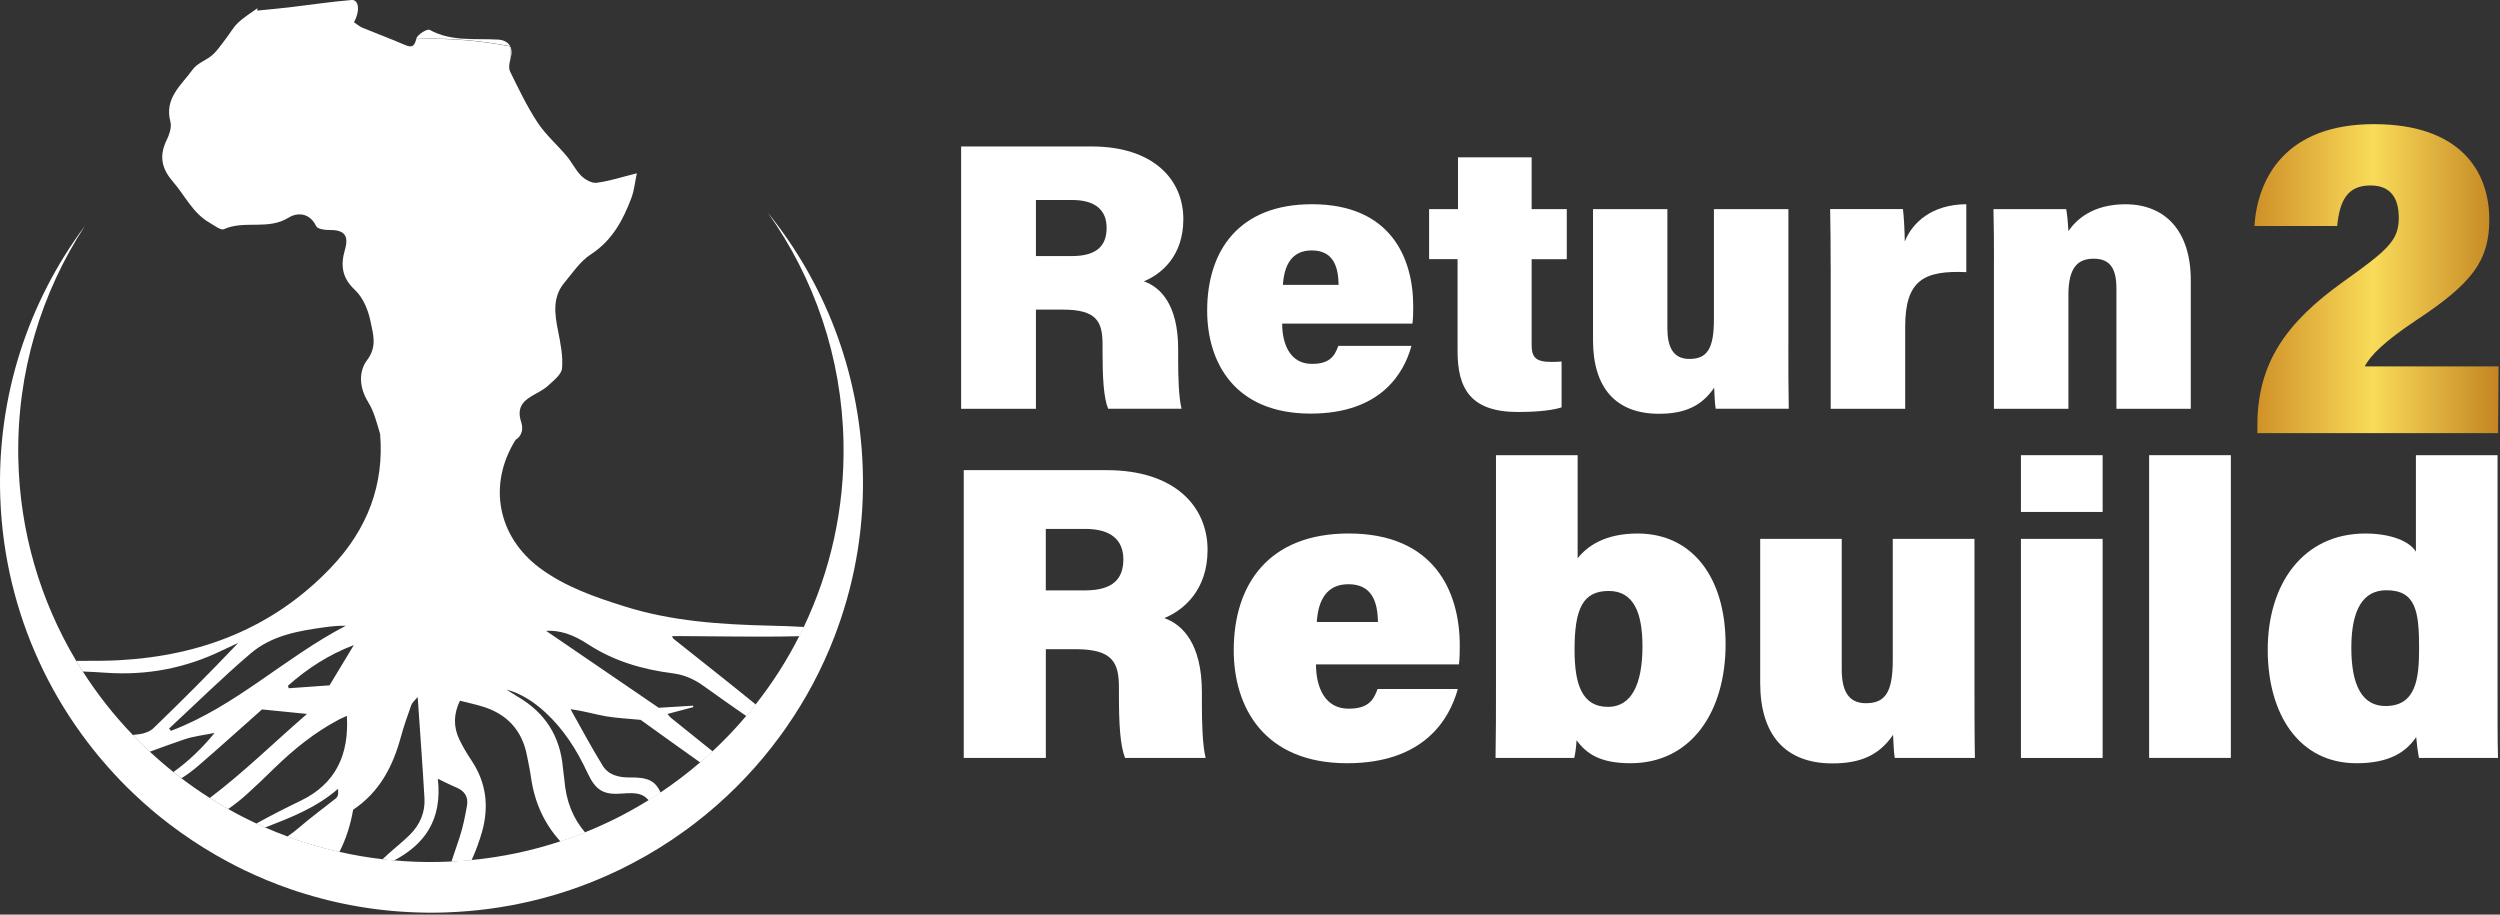 <svg xmlns="http://www.w3.org/2000/svg" width="164" height="60" viewBox="0 0 164 60" fill="none"><rect x="0" y="0" width="164" height="60" fill="#333333" stroke="none"/><g clip-path="url(#clip0_1220_529)"><path d="M54.928 41.257C54.871 41.424 54.809 41.591 54.744 41.755C53.929 43.875 52.865 45.873 51.58 47.715C51.424 47.945 51.259 48.168 51.092 48.395C50.422 49.303 49.699 50.169 48.924 50.987C48.726 51.2 48.521 51.409 48.317 51.613C47.46 52.467 46.547 53.268 45.587 54.004C45.338 54.2 45.082 54.386 44.827 54.567C43.78 55.32 42.679 56.005 41.527 56.608C40.991 56.894 40.443 57.16 39.884 57.409C36.658 58.855 33.1 59.713 29.349 59.851C29.196 59.857 29.046 59.863 28.895 59.865C28.75 59.868 28.603 59.871 28.461 59.871C25.524 59.888 22.684 59.458 20.011 58.637C19.685 58.541 19.362 58.434 19.041 58.323C18.011 57.969 17.009 57.553 16.036 57.084C15.665 56.908 15.296 56.721 14.935 56.523C13.868 55.951 12.844 55.315 11.862 54.615C11.618 54.443 11.38 54.265 11.142 54.086C10.31 53.455 9.519 52.779 8.764 52.06C8.758 52.054 8.755 52.051 8.75 52.046C8.165 51.494 7.609 50.911 7.079 50.311C6.934 50.152 6.795 49.988 6.659 49.827C6.551 49.702 6.449 49.581 6.347 49.453C6.131 49.19 5.924 48.924 5.719 48.655C4.616 47.203 3.651 45.641 2.842 43.985C2.749 43.79 2.655 43.598 2.567 43.402C1.058 40.122 0.158 36.497 0.019 32.667C-0.225 25.997 1.869 19.785 5.575 14.812C2.715 19.184 1.095 24.429 1.2 30.044C1.29 34.903 2.664 39.44 4.99 43.337C5.129 43.572 5.274 43.807 5.424 44.036C6.378 45.533 7.476 46.926 8.699 48.2C9.059 48.579 9.431 48.947 9.817 49.3C10.316 49.765 10.832 50.212 11.366 50.636C11.539 50.778 11.712 50.911 11.891 51.047C12.492 51.505 13.111 51.935 13.752 52.34C14.146 52.595 14.549 52.833 14.958 53.065C15.562 53.407 16.181 53.724 16.811 54.018C17.001 54.106 17.194 54.194 17.384 54.276C17.866 54.488 18.354 54.686 18.848 54.867C19.296 55.037 19.75 55.19 20.21 55.332C20.553 55.439 20.897 55.538 21.246 55.629C21.58 55.722 21.918 55.804 22.259 55.881C23.181 56.09 24.123 56.254 25.079 56.362C25.331 56.396 25.584 56.418 25.836 56.438C26.801 56.529 27.78 56.563 28.77 56.543C29.051 56.537 29.329 56.529 29.607 56.512C30.05 56.492 30.493 56.461 30.93 56.418C32.95 56.223 34.899 55.807 36.76 55.19C37.308 55.012 37.847 54.814 38.38 54.599C39.836 54.016 41.226 53.311 42.543 52.493C42.807 52.329 43.068 52.159 43.326 51.986C44.234 51.381 45.105 50.718 45.928 50.011C46.203 49.776 46.476 49.53 46.742 49.281C47.525 48.556 48.263 47.783 48.95 46.968C49.163 46.719 49.367 46.467 49.568 46.21C50.666 44.817 51.628 43.317 52.434 41.724C52.536 41.526 52.636 41.322 52.732 41.121C54.471 37.465 55.416 33.361 55.334 29.042C55.229 23.419 53.407 18.231 50.377 13.96C54.066 18.534 56.358 24.287 56.591 30.604C56.736 34.343 56.137 37.94 54.928 41.257Z" fill="white"></path><path d="M50.576 41.045C47.327 40.968 44.101 40.765 40.977 39.783C39.019 39.168 37.078 38.498 35.41 37.261C32.629 35.189 31.994 31.779 33.821 28.855C34.258 28.581 34.332 28.125 34.193 27.698C33.912 26.846 34.212 26.362 34.905 25.966C35.268 25.759 35.657 25.572 35.958 25.295C36.321 24.961 36.837 24.562 36.871 24.157C36.939 23.356 36.769 22.518 36.61 21.715C36.386 20.594 36.227 19.496 37.03 18.536C37.569 17.891 38.063 17.138 38.749 16.694C40.16 15.78 40.872 14.441 41.425 12.969C41.604 12.491 41.649 11.962 41.777 11.367C40.758 11.622 39.958 11.886 39.141 11.99C38.823 12.033 38.383 11.784 38.131 11.534C37.754 11.161 37.518 10.646 37.172 10.236C36.548 9.491 35.79 8.837 35.262 8.034C34.57 6.978 34.017 5.826 33.461 4.688C33.356 4.476 33.41 4.148 33.483 3.882L33.466 3.044C31.625 2.685 29.718 2.515 27.769 2.551C27.613 2.554 27.462 2.557 27.306 2.566C27.164 3.123 26.96 3.12 26.503 2.922C26.291 2.829 26.078 2.741 25.862 2.653C25.172 2.37 24.472 2.11 23.785 1.824C23.581 1.739 23.405 1.581 23.22 1.459C23.632 0.718 23.544 -0.038 23.061 0.001C21.685 0.115 20.315 0.324 18.942 0.485C18.249 0.568 17.557 0.624 16.865 0.695C16.876 0.641 16.885 0.587 16.896 0.534C16.465 0.848 15.999 1.128 15.616 1.493C15.299 1.793 15.083 2.195 14.81 2.546C14.53 2.908 14.274 3.304 13.937 3.604C13.539 3.958 12.941 4.139 12.646 4.552C11.919 5.571 10.761 6.429 11.179 7.983C11.232 8.178 11.207 8.407 11.145 8.636C11.094 8.829 11.017 9.018 10.935 9.183C10.892 9.27 10.852 9.355 10.821 9.443C10.464 10.354 10.648 11.116 11.346 11.919C12.138 12.831 12.648 13.988 13.758 14.617C14.061 14.789 14.481 15.126 14.688 15.033C16.039 14.427 17.585 15.115 18.927 14.28C19.501 13.92 20.318 13.946 20.743 14.84C20.828 15.018 21.297 15.095 21.586 15.086C22.556 15.072 22.905 15.418 22.633 16.36C22.332 17.404 22.42 18.214 23.291 19.029C23.819 19.521 24.16 20.348 24.304 21.081C24.466 21.89 24.767 22.714 24.083 23.622C23.527 24.361 23.547 25.394 24.148 26.37C24.537 26.996 24.721 27.749 24.937 28.479C25.207 31.756 24.131 34.7 21.705 37.238C17.937 41.189 13.182 43.023 7.785 43.312C6.857 43.363 5.924 43.351 4.993 43.351C5.132 43.586 5.277 43.821 5.427 44.05C5.938 44.07 6.449 44.096 6.957 44.133C9.644 44.319 12.186 43.833 14.598 42.655C14.938 42.491 15.281 42.333 15.628 42.174C13.812 44.087 11.962 45.941 10.078 47.758C9.851 47.982 9.476 48.12 9.156 48.16C9.005 48.177 8.855 48.194 8.704 48.214C9.065 48.593 9.436 48.961 9.822 49.315C10.566 49.04 11.309 48.771 12.058 48.514C12.702 48.293 13.403 48.219 14.078 48.081C13.264 49.074 12.37 49.937 11.372 50.648C11.545 50.789 11.718 50.922 11.896 51.058C12.296 50.809 12.68 50.52 13.046 50.203C14.436 49.001 15.801 47.769 17.188 46.538C18.142 46.632 19.098 46.725 20.139 46.833C17.997 48.689 15.982 50.673 13.758 52.351C14.152 52.606 14.555 52.844 14.964 53.076C15.386 52.782 15.798 52.462 16.189 52.105C16.811 51.545 17.412 50.968 18.011 50.379C19.285 49.142 20.655 48.035 22.233 47.203C22.4 47.118 22.573 47.042 22.755 46.96C22.903 49.51 22.032 51.42 19.705 52.538C18.8 52.971 17.903 53.43 17.024 53.911C16.953 53.95 16.882 53.987 16.814 54.03C17.004 54.117 17.197 54.205 17.387 54.287C19.058 53.636 20.746 52.994 22.176 51.746C22.179 51.918 22.188 51.995 22.182 52.066C22.176 52.119 22.162 52.176 22.139 52.23C22.117 52.275 22.085 52.332 22.046 52.363C21.243 52.999 20.417 53.608 19.642 54.27C19.387 54.491 19.12 54.692 18.851 54.879C19.299 55.049 19.753 55.201 20.213 55.343L21.248 55.64C21.583 55.733 21.921 55.816 22.261 55.892C22.695 55.049 22.993 54.123 23.166 53.118C24.9 51.958 25.771 50.277 26.293 48.358C26.486 47.642 26.736 46.94 26.986 46.241C27.045 46.083 27.204 45.961 27.4 45.723C27.559 48.064 27.721 50.206 27.845 52.357C27.902 53.297 27.542 54.112 26.878 54.768C26.458 55.187 25.984 55.555 25.544 55.951C25.391 56.09 25.238 56.234 25.085 56.373C25.337 56.407 25.59 56.43 25.842 56.45C27.823 55.414 29.031 53.803 28.722 51.086C29.196 51.31 29.553 51.505 29.928 51.655C30.47 51.876 30.734 52.269 30.637 52.833C30.513 53.543 30.371 54.259 30.146 54.941C29.974 55.47 29.795 55.997 29.613 56.523C30.056 56.503 30.498 56.472 30.935 56.43C31.211 55.827 31.443 55.199 31.628 54.545C32.084 52.901 31.9 51.349 30.944 49.906C30.646 49.462 30.365 48.995 30.132 48.508C29.738 47.682 29.749 46.841 30.172 45.967C30.654 46.091 31.108 46.187 31.554 46.318C33.228 46.799 34.261 47.883 34.578 49.612C34.664 50.065 34.769 50.517 34.831 50.979C35.069 52.674 35.728 54.064 36.769 55.204C37.317 55.026 37.856 54.828 38.389 54.613C37.597 53.701 37.129 52.552 37.024 51.166C37.002 50.908 36.951 50.653 36.931 50.396C36.755 48.316 35.77 46.751 33.957 45.7C33.71 45.553 33.466 45.389 33.222 45.231C34.212 45.505 35.032 46.051 35.773 46.731C36.985 47.846 37.842 49.201 38.531 50.684C39.084 51.87 39.601 52.162 40.849 52.054C41.76 51.981 42.191 52.06 42.557 52.507C42.821 52.343 43.082 52.173 43.34 52.001C42.974 51.185 42.466 50.99 41.317 51.001C40.605 51.007 39.927 50.851 39.547 50.243C38.795 49.034 38.131 47.767 37.43 46.527C38.29 46.632 39.002 46.858 39.728 46.985C40.46 47.11 41.204 47.141 42.027 47.223C43.303 48.134 44.609 49.085 45.939 50.022C46.215 49.787 46.487 49.541 46.754 49.292C45.831 48.553 44.912 47.812 43.99 47.07C43.925 47.017 43.879 46.946 43.791 46.835C44.39 46.674 44.938 46.53 45.483 46.385C45.474 46.351 45.468 46.32 45.46 46.292C44.697 46.34 43.942 46.385 43.213 46.431C40.727 44.733 38.278 43.06 35.824 41.384C36.687 41.331 37.561 41.599 38.568 42.259C40.259 43.366 42.143 43.915 44.112 44.166C44.904 44.271 45.539 44.554 46.172 45.01C47.097 45.672 48.025 46.332 48.964 46.977C49.177 46.728 49.381 46.476 49.583 46.218C47.795 44.758 45.973 43.337 44.172 41.897C44.138 41.868 44.126 41.812 44.087 41.733C44.288 41.727 44.45 41.727 44.611 41.727C47.159 41.735 49.71 41.798 52.261 41.738C52.323 41.735 52.386 41.735 52.448 41.733C52.55 41.534 52.65 41.331 52.746 41.13C52.02 41.084 51.296 41.062 50.576 41.045ZM11.213 47.942C11.17 47.891 11.133 47.843 11.091 47.792C12.87 46.145 14.603 44.432 16.45 42.859C17.838 41.673 19.623 41.373 21.387 41.135C21.81 41.079 22.236 41.042 22.687 41.05C18.712 43.108 15.454 46.346 11.213 47.942ZM21.617 44.959C20.766 45.016 19.85 45.084 18.939 45.149C18.922 45.092 18.908 45.035 18.891 44.982C20.156 43.858 21.558 42.947 23.212 42.316C22.681 43.193 22.191 44.008 21.617 44.959Z" fill="white"></path><path d="M33.466 3.033C31.625 2.673 29.718 2.503 27.769 2.54C27.613 2.543 27.462 2.546 27.306 2.554C27.309 2.546 27.312 2.537 27.312 2.529C27.377 2.268 28.03 1.872 28.183 1.957C29.613 2.747 31.159 2.509 32.666 2.597C33.058 2.617 33.333 2.781 33.466 3.033Z" fill="white"></path><path d="M33.5 3.808C33.495 3.828 33.489 3.851 33.483 3.87L33.466 3.033C33.574 3.242 33.588 3.508 33.5 3.808Z" fill="white"></path><path d="M148.084 28.414V27.91C148.084 23.792 149.991 21.143 153.728 18.474C156.608 16.419 157.36 15.788 157.36 14.297C157.36 12.904 156.755 12.166 155.499 12.166C153.972 12.166 153.484 13.182 153.317 14.826H147.889C148.096 11.707 149.917 8.144 155.731 8.144C161.352 8.144 163.298 11.198 163.298 14.396C163.298 17.09 162.198 18.57 158.517 20.999C156.438 22.383 155.496 23.314 155.13 24.035H163.906L163.874 28.414H148.084Z" fill="url(#paint0_linear_1220_529)"></path><path d="M67.957 20.314V26.818H63.049V9.607H71.598C75.661 9.607 77.627 11.778 77.627 14.373C77.627 16.751 76.234 17.965 75.037 18.454C76.123 18.834 77.287 19.98 77.287 22.895V23.611C77.287 24.681 77.321 26.07 77.511 26.815H72.693C72.401 26.073 72.327 24.825 72.327 23.056V22.612C72.327 21.126 71.972 20.311 69.742 20.311H67.957V20.314ZM67.957 16.799H70.296C71.981 16.799 72.594 16.1 72.594 14.942C72.594 13.793 71.865 13.119 70.321 13.119H67.957V16.799Z" fill="white"></path><path d="M84.11 21.228C84.11 22.55 84.618 23.871 86.057 23.871C87.215 23.871 87.546 23.379 87.793 22.691H92.591C92.115 24.432 90.625 27.132 85.975 27.132C81.015 27.132 79.19 23.801 79.19 20.376C79.19 16.428 81.284 13.397 86.065 13.397C91.156 13.397 92.708 16.833 92.708 20.102C92.708 20.543 92.699 20.869 92.657 21.228H84.11ZM87.813 18.686C87.796 17.461 87.444 16.428 86.048 16.428C84.743 16.428 84.241 17.387 84.159 18.686H87.813Z" fill="white"></path><path d="M93.752 13.717H95.644V10.32H100.476V13.717H102.78V17.002H100.476V22.623C100.476 23.433 100.735 23.741 101.759 23.741C101.943 23.741 102.182 23.741 102.44 23.716V26.724C101.679 26.973 100.405 27.027 99.591 27.027C96.487 27.027 95.616 25.516 95.616 23.039V17H93.749V13.717H93.752Z" fill="white"></path><path d="M117.316 22.629C117.316 23.792 117.316 25.567 117.342 26.815H112.549C112.49 26.501 112.464 25.782 112.45 25.434C111.604 26.673 110.478 27.143 108.818 27.143C106.001 27.143 104.502 25.436 104.502 22.329V13.717H109.38V21.519C109.38 22.708 109.718 23.546 110.821 23.546C111.973 23.546 112.433 22.903 112.433 20.962V13.717H117.319V22.629H117.316Z" fill="white"></path><path d="M120.091 17.475C120.091 16.221 120.083 14.88 120.057 13.714H124.832C124.892 14.121 124.952 15.268 124.952 15.842C125.459 14.585 126.733 13.414 128.989 13.397V17.852C126.226 17.733 124.98 18.364 124.98 21.434V26.817H120.094V17.475H120.091Z" fill="white"></path><path d="M130.805 17.113C130.805 15.978 130.797 14.752 130.771 13.717H135.541C135.614 14.05 135.665 14.772 135.691 15.16C136.196 14.41 137.283 13.4 139.425 13.4C142.055 13.4 143.715 15.171 143.715 18.378V26.817H138.838V18.944C138.838 17.682 138.474 16.971 137.348 16.971C136.329 16.971 135.688 17.509 135.688 19.346V26.817H130.802V17.113H130.805Z" fill="white"></path><path d="M68.607 42.587V49.722H63.222V30.842H72.602C77.059 30.842 79.216 33.222 79.216 36.069C79.216 38.676 77.687 40.012 76.376 40.547C77.567 40.963 78.844 42.222 78.844 45.42V46.207C78.844 47.382 78.881 48.904 79.091 49.722H73.805C73.484 48.91 73.402 47.54 73.402 45.599V45.112C73.402 43.482 73.013 42.587 70.565 42.587H68.607ZM68.607 38.73H71.172C73.019 38.73 73.692 37.963 73.692 36.695C73.692 35.432 72.891 34.697 71.198 34.697H68.604V38.73H68.607Z" fill="white"></path><path d="M86.329 43.592C86.329 45.041 86.885 46.49 88.466 46.49C89.737 46.49 90.1 45.952 90.37 45.197H95.633C95.108 47.107 93.474 50.068 88.375 50.068C82.936 50.068 80.933 46.411 80.933 42.655C80.933 38.325 83.231 34.997 88.474 34.997C94.058 34.997 95.761 38.767 95.761 42.352C95.761 42.836 95.752 43.196 95.707 43.586H86.329V43.592ZM90.392 40.804C90.375 39.46 89.99 38.325 88.454 38.325C87.024 38.325 86.471 39.378 86.383 40.804H90.392Z" fill="white"></path><path d="M98.133 29.86H103.493V36.621C104.148 35.809 105.292 34.999 107.431 34.999C111.003 34.999 113.199 37.867 113.199 42.259C113.199 46.722 110.927 50.068 106.96 50.068C104.968 50.068 104.077 49.445 103.419 48.562C103.41 48.916 103.345 49.391 103.274 49.719H98.107C98.136 48.242 98.136 46.64 98.136 45.115V29.86H98.133ZM107.746 42.401C107.746 40.114 107.122 38.767 105.533 38.767C103.83 38.767 103.291 39.935 103.291 42.618C103.291 44.866 103.757 46.371 105.496 46.371C107.025 46.368 107.746 44.883 107.746 42.401Z" fill="white"></path><path d="M129.526 45.129C129.526 46.402 129.526 48.349 129.554 49.722H124.296C124.231 49.377 124.206 48.587 124.186 48.205C123.258 49.564 122.021 50.079 120.202 50.079C117.112 50.079 115.469 48.205 115.469 44.798V35.348H120.818V43.909C120.818 45.214 121.189 46.131 122.398 46.131C123.664 46.131 124.166 45.426 124.166 43.295V35.348H129.526V45.129Z" fill="white"></path><path d="M132.573 29.86H137.933V33.584H132.573V29.86ZM132.573 35.35H137.933V49.722H132.573V35.35Z" fill="white"></path><path d="M140.983 49.719V29.86H146.343V49.719H140.983Z" fill="white"></path><path d="M163.84 29.86V45.375C163.84 46.818 163.832 48.48 163.869 49.719H158.685C158.603 49.3 158.529 48.7 158.503 48.35C157.788 49.402 156.653 50.068 154.585 50.068C150.8 50.068 148.763 46.833 148.763 42.624C148.763 38.249 151.123 34.999 155.169 34.999C156.869 34.999 158.086 35.523 158.484 36.194V29.86H163.84ZM154.247 42.497C154.247 45.013 154.988 46.315 156.489 46.315C158.512 46.315 158.693 44.478 158.693 42.517C158.693 40.105 158.478 38.721 156.551 38.721C155.047 38.718 154.247 39.935 154.247 42.497Z" fill="white"></path></g><defs><linearGradient id="paint0_linear_1220_529" x1="147.888" y1="18.28" x2="163.904" y2="18.28" gradientUnits="userSpaceOnUse"><stop stop-color="#CF9027"></stop><stop offset="0.487" stop-color="#F9DB59"></stop><stop offset="1" stop-color="#C38522"></stop></linearGradient><clipPath id="clip0_1220_529"><rect width="164" height="60" fill="white"></rect></clipPath></defs></svg>